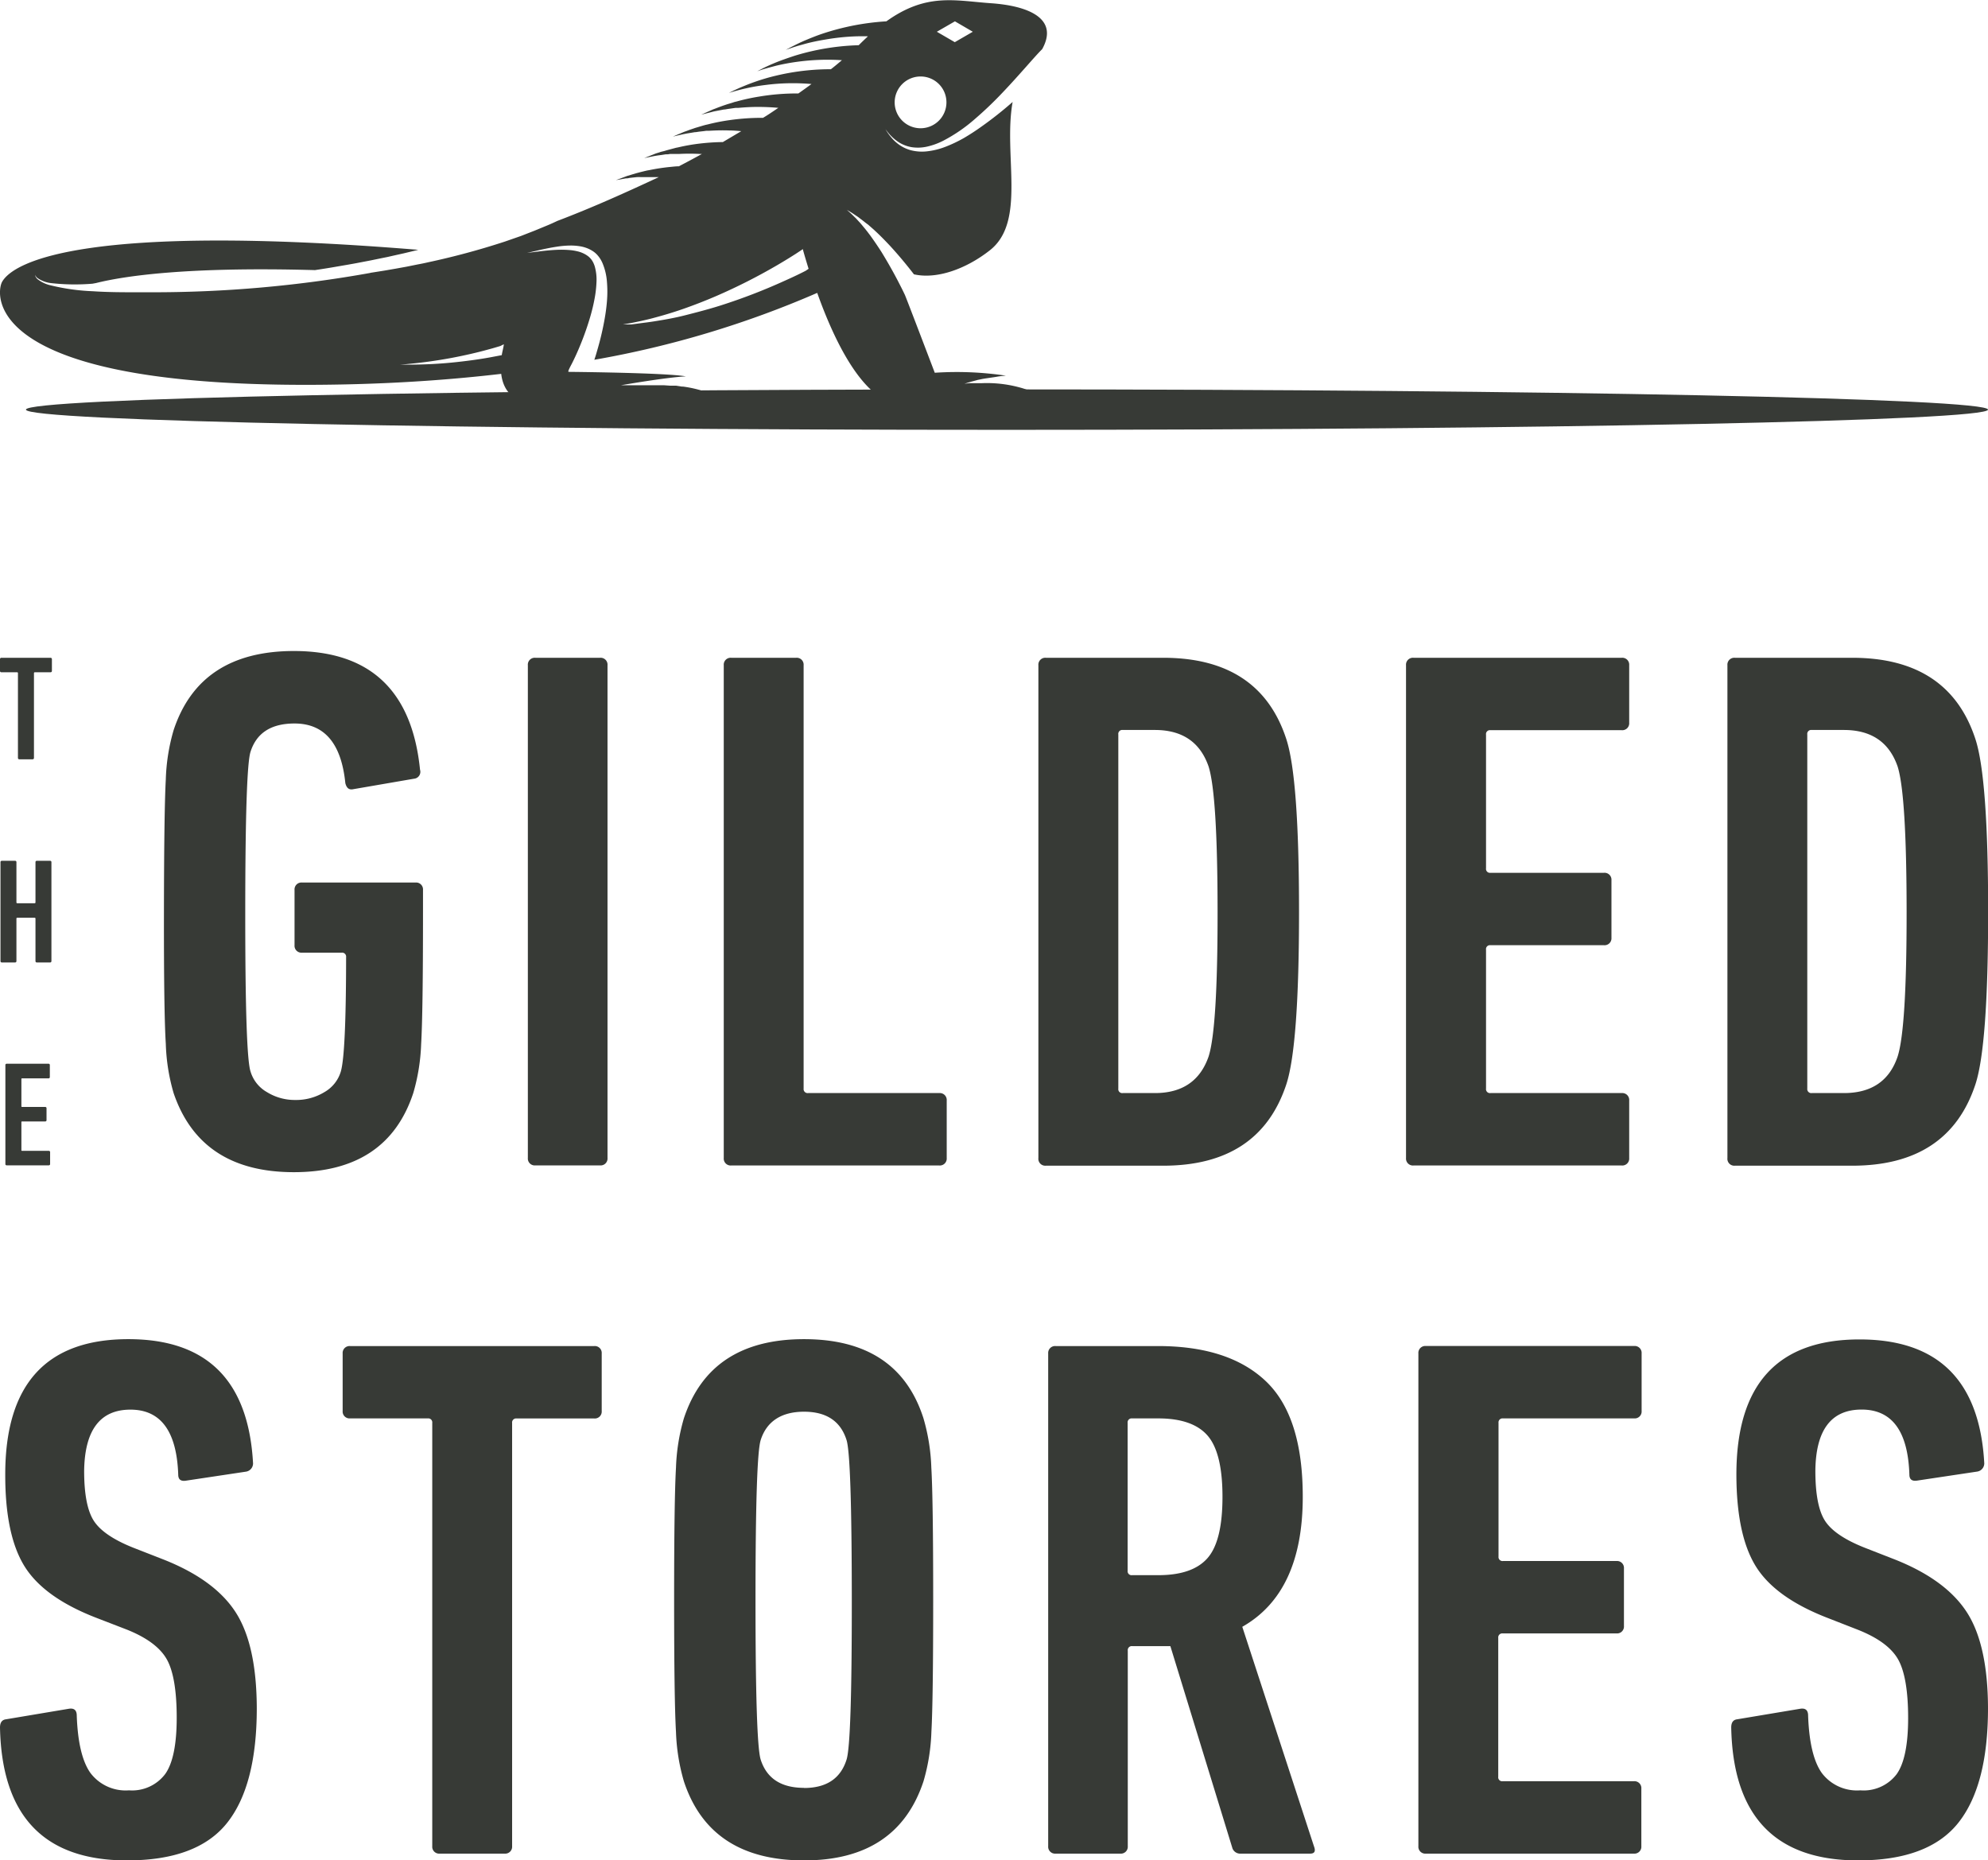 <svg xmlns="http://www.w3.org/2000/svg" id="Layer_1" data-name="Layer 1" viewBox="0 0 288 269.51"><defs><style>.cls-1{fill:#373a36;}</style></defs><title>9</title><g id="GS"><path class="cls-1" d="M26.22,159.35a28.3,28.3,0,0,1-1.13-7.14q-.29-4.54-.27-19.15t.27-19.14a28.3,28.3,0,0,1,1.13-7.14Q30,95.32,43.64,95.31q16.55,0,18.28,17.2a1,1,0,0,1-.87,1.3l-8.76,1.51c-.65.15-1-.14-1.19-.86q-.87-8.65-7.36-8.65c-3.39,0-5.51,1.37-6.38,4.11q-.75,2.37-.76,23.14t.76,23.15a5.11,5.11,0,0,0,2.38,3,7.66,7.66,0,0,0,4.11,1.14,7.85,7.85,0,0,0,4.22-1.14,5.11,5.11,0,0,0,2.38-3q.75-2.6.76-16.55a.58.58,0,0,0-.65-.65H44.83a1,1,0,0,1-1.09-1.08v-8a1,1,0,0,1,1.09-1.08H61.27a1,1,0,0,1,1.08,1.08v3.24q0,14.61-.27,19.09a28.57,28.57,0,0,1-1.14,7.09q-3.78,11.46-17.3,11.46T26.22,159.35Z" transform="translate(-1.07 -1)"></path><path class="cls-1" d="M77.54,168.75V97.38a1,1,0,0,1,1.08-1.09H88a1,1,0,0,1,1.08,1.09v71.37A1,1,0,0,1,88,169.83H78.62A1,1,0,0,1,77.54,168.75Z" transform="translate(-1.07 -1)"></path><path class="cls-1" d="M105.92,168.76V97.37A1,1,0,0,1,107,96.29h9.41a1,1,0,0,1,1.08,1.08V158.7a.58.58,0,0,0,.65.65h19a1,1,0,0,1,1.08,1.08v8.33a1,1,0,0,1-1.08,1.08H107A1,1,0,0,1,105.92,168.76Z" transform="translate(-1.07 -1)"></path><path class="cls-1" d="M151.5,168.76V97.37a1,1,0,0,1,1.08-1.08h17q14,0,17.84,11.79,1.84,5.63,1.84,25t-1.84,25q-3.89,11.79-17.84,11.79h-17A1,1,0,0,1,151.5,168.76Zm11.58-10.06a.57.57,0,0,0,.65.65h4.65q5.94,0,7.78-5.3,1.31-4.11,1.3-21t-1.3-21q-1.83-5.3-7.78-5.3h-4.65a.57.57,0,0,0-.65.65Z" transform="translate(-1.07 -1)"></path><path class="cls-1" d="M204.76,168.76V97.37a1,1,0,0,1,1.09-1.08H236a1,1,0,0,1,1.09,1.08v8.33a1,1,0,0,1-1.09,1.08H217a.57.57,0,0,0-.65.65v19.36a.57.57,0,0,0,.65.65h16.44a1,1,0,0,1,1.08,1.08v8.33a1,1,0,0,1-1.08,1.08H217a.57.57,0,0,0-.65.65V158.7a.57.57,0,0,0,.65.65h19a1,1,0,0,1,1.09,1.08v8.33a1,1,0,0,1-1.09,1.08H205.85A1,1,0,0,1,204.76,168.76Z" transform="translate(-1.07 -1)"></path><path class="cls-1" d="M251.32,168.76V97.37a1,1,0,0,1,1.08-1.08h17q14,0,17.85,11.79,1.84,5.63,1.84,25t-1.84,25q-3.89,11.79-17.85,11.79h-17A1,1,0,0,1,251.32,168.76Zm11.57-10.06a.58.58,0,0,0,.65.65h4.65q6,0,7.79-5.3,1.31-4.11,1.3-21t-1.3-21q-1.83-5.3-7.79-5.3h-4.65a.57.57,0,0,0-.65.65Z" transform="translate(-1.07 -1)"></path><path class="cls-1" d="M38.27,248.45q0,11.24-4.32,16.65t-14.49,5.41q-18,0-18.39-19.25c0-.72.29-1.12.87-1.19L11,248.55c.79-.14,1.19.18,1.19,1,.14,3.89.81,6.67,2,8.32a6.39,6.39,0,0,0,5.57,2.49A6,6,0,0,0,25,258c1.11-1.55,1.67-4.28,1.67-8.17s-.48-6.79-1.46-8.49-2.9-3.12-5.78-4.27L15,235.36q-7.57-2.93-10.38-7.46T1.83,214.59Q1.83,195,19.67,195,36.75,195,37.73,213a1.21,1.21,0,0,1-1,1.19l-8.65,1.3c-.8.14-1.19-.14-1.19-.87q-.33-9.41-6.92-9.41t-6.71,8.87q0,5.08,1.41,7.25t5.73,3.89l4.43,1.73q7.37,2.93,10.39,7.63T38.27,248.45Z" transform="translate(-1.07 -1)"></path><path class="cls-1" d="M74.18,269.53H64.77a1,1,0,0,1-1.08-1.08V207.13a.58.58,0,0,0-.65-.65H51.79a1,1,0,0,1-1.08-1.08v-8.33A1,1,0,0,1,51.79,196H87.16a1,1,0,0,1,1.08,1.08v8.33a1,1,0,0,1-1.08,1.08H75.91a.58.58,0,0,0-.65.65v61.32A1,1,0,0,1,74.18,269.53Z" transform="translate(-1.07 -1)"></path><path class="cls-1" d="M117.55,270.51q-13.64,0-17.41-11.47A28.7,28.7,0,0,1,99,251.9q-.27-4.53-.27-19.14T99,213.62a28.7,28.7,0,0,1,1.14-7.14Q103.92,195,117.55,195t17.3,11.46a28.7,28.7,0,0,1,1.14,7.14q.27,4.55.27,19.14T136,251.9a28.7,28.7,0,0,1-1.14,7.14Q131.07,270.52,117.55,270.51Zm0-10.49c3.24,0,5.3-1.37,6.16-4.11q.77-2.39.76-23.15t-.76-23.14c-.86-2.74-2.92-4.11-6.16-4.11s-5.41,1.37-6.28,4.11q-.75,2.38-.75,23.14t.75,23.15Q112.58,260,117.55,260Z" transform="translate(-1.07 -1)"></path><path class="cls-1" d="M190.87,269.53H180.81a1.2,1.2,0,0,1-1.19-.75l-9-29.31h-5.52a.58.58,0,0,0-.65.65v28.33a1,1,0,0,1-1.08,1.08H154a1,1,0,0,1-1.08-1.08V197.07A1,1,0,0,1,154,196h14.82q10.27,0,15.63,5.09t5.35,16.76q0,13.85-8.76,18.82l10.38,31.79Q191.84,269.53,190.87,269.53Zm-22-40.34c3.31,0,5.69-.82,7.14-2.48s2.16-4.62,2.16-8.87-.72-7.21-2.16-8.87-3.83-2.49-7.14-2.49h-3.79a.58.58,0,0,0-.65.65v21.42a.57.57,0,0,0,.65.64Z" transform="translate(-1.07 -1)"></path><path class="cls-1" d="M206.55,268.45V197.07a1,1,0,0,1,1.08-1.08h30.18a1,1,0,0,1,1.08,1.08v8.33a1,1,0,0,1-1.08,1.08h-19a.58.58,0,0,0-.65.65v19.36a.58.58,0,0,0,.65.65h16.44a1,1,0,0,1,1.08,1.08v8.33a1,1,0,0,1-1.08,1.08H218.77a.58.58,0,0,0-.65.65v20.11a.57.57,0,0,0,.65.65h19a1,1,0,0,1,1.08,1.08v8.33a1,1,0,0,1-1.08,1.08H207.63A1,1,0,0,1,206.55,268.45Z" transform="translate(-1.07 -1)"></path><path class="cls-1" d="M289.07,248.45q0,11.24-4.33,16.65t-14.49,5.41q-18,0-18.38-19.25c0-.72.28-1.12.86-1.19l9.09-1.52c.79-.14,1.19.18,1.19,1,.14,3.89.81,6.67,2,8.32a6.38,6.38,0,0,0,5.57,2.49,6,6,0,0,0,5.24-2.32c1.12-1.55,1.68-4.28,1.68-8.17s-.49-6.79-1.46-8.49-2.9-3.12-5.79-4.27l-4.43-1.73q-7.57-2.93-10.38-7.46t-2.82-13.31q0-19.58,17.85-19.57,17.08,0,18.06,17.95a1.21,1.21,0,0,1-1,1.19l-8.66,1.3c-.79.14-1.19-.14-1.19-.87q-.31-9.41-6.92-9.41t-6.7,8.87q0,5.08,1.4,7.25t5.74,3.89l4.43,1.73q7.35,2.93,10.38,7.63T289.07,248.45Z" transform="translate(-1.07 -1)"></path><path class="cls-1" d="M5.77,111H3.89a.2.2,0,0,1-.22-.22V98.52a.12.12,0,0,0-.13-.13H1.29c-.15,0-.22-.07-.22-.21V96.51a.2.2,0,0,1,.22-.22H8.37a.2.2,0,0,1,.22.22v1.67c0,.14-.07.21-.22.21H6.12a.12.12,0,0,0-.13.13v12.29A.2.2,0,0,1,5.77,111Z" transform="translate(-1.07 -1)"></path><path class="cls-1" d="M1.14,140.21v-14.3a.19.19,0,0,1,.21-.21H3.24a.19.19,0,0,1,.21.21v5.81a.12.12,0,0,0,.13.13h2.5a.12.12,0,0,0,.13-.13v-5.81a.19.19,0,0,1,.21-.21H8.31a.19.19,0,0,1,.21.21v14.3c0,.15-.07.22-.21.22H6.42c-.14,0-.21-.07-.21-.22v-6.13a.12.12,0,0,0-.13-.13H3.58a.12.12,0,0,0-.13.13v6.13c0,.15-.07.22-.21.22H1.35C1.21,140.43,1.14,140.36,1.14,140.21Z" transform="translate(-1.07 -1)"></path><path class="cls-1" d="M1.85,169.62v-14.3a.19.19,0,0,1,.22-.22h6a.19.19,0,0,1,.22.22V157a.19.19,0,0,1-.22.22H4.3c-.09,0-.13,0-.13.13v3.88c0,.09,0,.13.13.13H7.59a.19.19,0,0,1,.22.22v1.66a.19.19,0,0,1-.22.22H4.3c-.09,0-.13,0-.13.13v4c0,.09,0,.13.13.13H8.11a.19.19,0,0,1,.22.22v1.67c0,.14-.07.21-.22.21h-6C1.92,169.83,1.85,169.76,1.85,169.62Z" transform="translate(-1.07 -1)"></path><path class="cls-1" d="M289.07,60.34c0,1.62-63.63,2.93-142.12,2.93S4.83,62,4.83,60.34,68.46,57.41,147,57.41,289.07,58.72,289.07,60.34Z" transform="translate(-1.07 -1)"></path><path class="cls-1" d="M100.35,55.53h.1c-2.73-.53-16.81-.66-17-.66s.28-.83.45-1.16c.33-.65.79-1.61,1.27-2.8a40.7,40.7,0,0,0,1.44-4.13c.22-.77.42-1.57.57-2.38a16.14,16.14,0,0,0,.3-2.48,7.08,7.08,0,0,0-.26-2.37,4.71,4.71,0,0,0-.21-.52,3.4,3.4,0,0,0-.28-.45,3.24,3.24,0,0,0-.36-.38,3.47,3.47,0,0,0-.44-.31,4.17,4.17,0,0,0-1-.43,7.92,7.92,0,0,0-1.08-.21,14.75,14.75,0,0,0-2.08-.06c-1.3.06-2.39.21-3.15.3l-1.2.15,1.17-.27c.76-.17,1.82-.43,3.14-.63a13.14,13.14,0,0,1,2.16-.17,8.64,8.64,0,0,1,1.22.11,5,5,0,0,1,1.26.38,5.24,5.24,0,0,1,.61.34,3.29,3.29,0,0,1,.57.48,4.44,4.44,0,0,1,.46.59,4.38,4.38,0,0,1,.34.64A8.54,8.54,0,0,1,89,41.87a16.79,16.79,0,0,1,0,2.75c-.07.89-.19,1.76-.34,2.6a41.22,41.22,0,0,1-1.06,4.5c-.14.5-.29,1-.43,1.4a142.42,142.42,0,0,0,32.29-9.69c2.46,6.9,6.54,15.45,11.82,16.18,8,1.1,14.72-2.66,21.1-.85a10.87,10.87,0,0,0-1.13-.67c-.39-.21-.81-.38-1.24-.56s-.89-.32-1.36-.44a18.05,18.05,0,0,0-5.36-.58l-.53,0-.49,0-.43,0-.36,0-.69.08.67-.21.35-.1.42-.11.47-.13.54-.11c.37-.09,1.79-.27,2.22-.35s.87-.12,1.33-.16A48.26,48.26,0,0,0,136.49,55s-4.15-10.9-4.33-11.28-.45-.94-.79-1.59c-.66-1.31-1.6-3-2.64-4.69-.53-.82-1.08-1.63-1.62-2.37l-.41-.54c-.14-.17-.27-.35-.41-.51-.27-.32-.52-.64-.77-.9l-.36-.39c-.11-.13-.23-.23-.34-.34s-.4-.4-.56-.54l-.51-.45.59.35c.19.11.4.26.66.43l.4.27.43.33c.31.22.61.49,1,.76l.5.44c.17.15.35.3.52.47.7.64,1.4,1.36,2.09,2.09,1.35,1.46,2.61,3,3.53,4.2,3.29.75,7.54-.76,11-3.48,5.32-4.17,1.92-13.82,3.3-21.49h0a54.13,54.13,0,0,1-4.53,3.58Q142,20.24,140.7,21a19.88,19.88,0,0,1-2.6,1.24,10.64,10.64,0,0,1-2.62.67,6.48,6.48,0,0,1-2.43-.14,5.35,5.35,0,0,1-1.84-.89,5.74,5.74,0,0,1-1.11-1.08,5.6,5.6,0,0,1-.35-.45l-.13-.19a1.4,1.4,0,0,1-.1-.16l-.18-.29.21.27a.79.79,0,0,0,.12.15,1.79,1.79,0,0,0,.14.18c.11.12.23.27.38.41a6.37,6.37,0,0,0,1.17.94,5.15,5.15,0,0,0,1.78.66,6,6,0,0,0,2.23-.08,9.92,9.92,0,0,0,2.36-.86,23,23,0,0,0,4.56-3.13,53.48,53.48,0,0,0,4.05-3.87c1.24-1.3,2.35-2.55,3.32-3.64s1.76-2,2.39-2.62c2.46-4.44-2-6.27-7.39-6.65-5.24-.36-9.35-1.56-15.18,2.62a35.93,35.93,0,0,0-5.69.8c-1.17.26-2.32.58-3.39.93s-2,.74-2.84,1.09l-.58.26-.52.25-.83.42-.72.38.77-.26c.24-.09.54-.18.88-.29l.54-.15.61-.17c.85-.23,1.84-.44,2.92-.62A32.43,32.43,0,0,1,124,6.32c1-.07,1.9-.08,2.81-.06-.43.4-.88.83-1.34,1.29a34.88,34.88,0,0,0-6,.69,34.21,34.21,0,0,0-3.32.85c-1,.33-2,.68-2.78,1l-.57.24-.51.23c-.32.15-.6.28-.82.4l-.7.36.75-.25c.24-.08.53-.15.86-.25l.53-.14.6-.16c.83-.2,1.8-.39,2.85-.54a32.59,32.59,0,0,1,6.68-.26c-.49.41-1,.85-1.6,1.31a34.08,34.08,0,0,0-6.25.57c-1.12.21-2.23.47-3.25.77s-1.94.63-2.72.94l-.56.23-.5.21-.81.37-.69.34.74-.22.84-.23.53-.13.58-.13c.81-.18,1.76-.34,2.78-.46a30.3,30.3,0,0,1,3.21-.23,32,32,0,0,1,3.29.11c-.6.45-1.24.9-1.9,1.37A32.67,32.67,0,0,0,111,15a29,29,0,0,0-3.17.69l-.37.09-.36.12-.7.21-.65.22-.6.22-.54.21a4.53,4.53,0,0,0-.49.2l-.79.35-.68.3.72-.18.83-.21c.16-.05.33-.08.51-.12l.57-.11.62-.12c.21,0,.43-.06.66-.09l.7-.1.36-.05.38,0c1-.09,2-.15,3.11-.14s1.85.06,2.72.13c-.71.48-1.46,1-2.22,1.45a33,33,0,0,0-4.9.34,28.63,28.63,0,0,0-3.09.61l-.36.08-.36.1-.67.2c-.22.07-.43.12-.64.2l-.59.2-.53.2a4.4,4.4,0,0,0-.48.18l-.77.32-.67.29.71-.17.8-.18.5-.1.56-.09.6-.1c.21,0,.42-.05.65-.08L103,20l.36-.05.36,0c1-.06,2-.09,3-.05.58,0,1.17.05,1.74.1l-2.67,1.58a31.87,31.87,0,0,0-3.44.23,27.49,27.49,0,0,0-3,.53l-.35.07-.34.09-.67.18c-.21.06-.42.11-.62.18L96.8,23l-.52.17a4.24,4.24,0,0,0-.47.17l-.76.3-.65.26.69-.14.79-.16.49-.08.54-.07.58-.09c.21,0,.42,0,.64-.06l.66,0,.35,0h.35a28.93,28.93,0,0,1,2.94,0l.33,0c-1.08.6-2.19,1.19-3.34,1.79-.44,0-.88.06-1.32.1a29.19,29.19,0,0,0-2.94.45l-.35.06-.34.08-.65.16-.6.16-.57.17-.51.16a4.15,4.15,0,0,0-.46.15l-.74.28-.64.23.67-.11.77-.14c.15,0,.31,0,.48-.06l.53-.06.57-.06a6,6,0,0,1,.61,0l.65,0,.34,0h1.59C92,28.76,87.09,31,81.82,33h0l-.71.33c-.25.11-.51.23-.79.34l-1.79.74-2,.78-2.3.8a109,109,0,0,1-11.11,3c-.51.12-1,.22-1.55.32l-1.58.32-1.6.29-.81.14-.81.14-1.64.26-.46.07h.09a177.75,177.75,0,0,1-31.86,2.81h-.11c-.5,0-1.21,0-2.06,0-1.69,0-4,0-6.22-.15a30.62,30.62,0,0,1-6.17-.87,4.8,4.8,0,0,1-1.86-.9,1.21,1.21,0,0,1-.31-.49.29.29,0,0,1,0-.14.28.28,0,0,1,0-.06.18.18,0,0,0,0,0,.48.48,0,0,0,0,.14,1.18,1.18,0,0,0,.36.43A4.4,4.4,0,0,0,8.36,42a31,31,0,0,0,6.1.1L15,42c4-1,13.05-2.39,31.7-1.87,1.07-.16,2.15-.33,3.22-.52l1.63-.28c.55-.1,1.09-.19,1.63-.3l1.62-.31,1.6-.33.8-.16.79-.18,1.57-.35,1.54-.37.56-.14C13.71,33.28,3.08,38.85,1.38,41.82.51,43.34-2,57.71,50.48,56.7c8.46-.16,16.18-.72,23.2-1.54.25,2.18,1.48,4,4.65,4.45,8.76,1.2,21.25-3.37,28.39-.23A17,17,0,0,0,100,57l-.16,0L99,56.87l-.44,0-.44,0-.86-.06-.84,0c-.28,0-.55,0-.81,0l-1.47,0h-.66l-.6,0-1,0-.85,0S97.48,55.68,100.35,55.53ZM73.76,52.45l-1.69.32c-1.52.28-3.55.56-5.59.76s-4.08.28-5.61.29h-1l-.81,0h-.7l.7,0,.8-.06,1-.1c1.51-.15,3.53-.42,5.52-.79s4-.84,5.42-1.24c.73-.19,1.33-.38,1.75-.5L74,50.9l.06,0C74,51.39,73.84,51.92,73.76,52.45ZM139.41,4.09,142,5.6l-2.61,1.51-2.6-1.51Zm-1.23,11.74a3.75,3.75,0,1,1-3.74-3.75A3.74,3.74,0,0,1,138.18,15.83ZM117.8,40.22c-.71.37-1.74.87-3,1.43a83.92,83.92,0,0,1-9.33,3.6c-1.73.55-3.48,1-5.13,1.42s-3.21.68-4.55.89c-.67.11-1.29.18-1.83.25L92.55,48,91.32,48l1.22-.21,1.39-.29c.53-.12,1.13-.25,1.78-.43,1.29-.34,2.8-.78,4.37-1.33s3.25-1.2,4.88-1.91a83.12,83.12,0,0,0,8.71-4.42c1.15-.67,2.09-1.26,2.73-1.67l.74-.49.25-.17,0,.09c.22.8.5,1.73.82,2.77Z" transform="translate(-1.07 -1)"></path></g></svg>